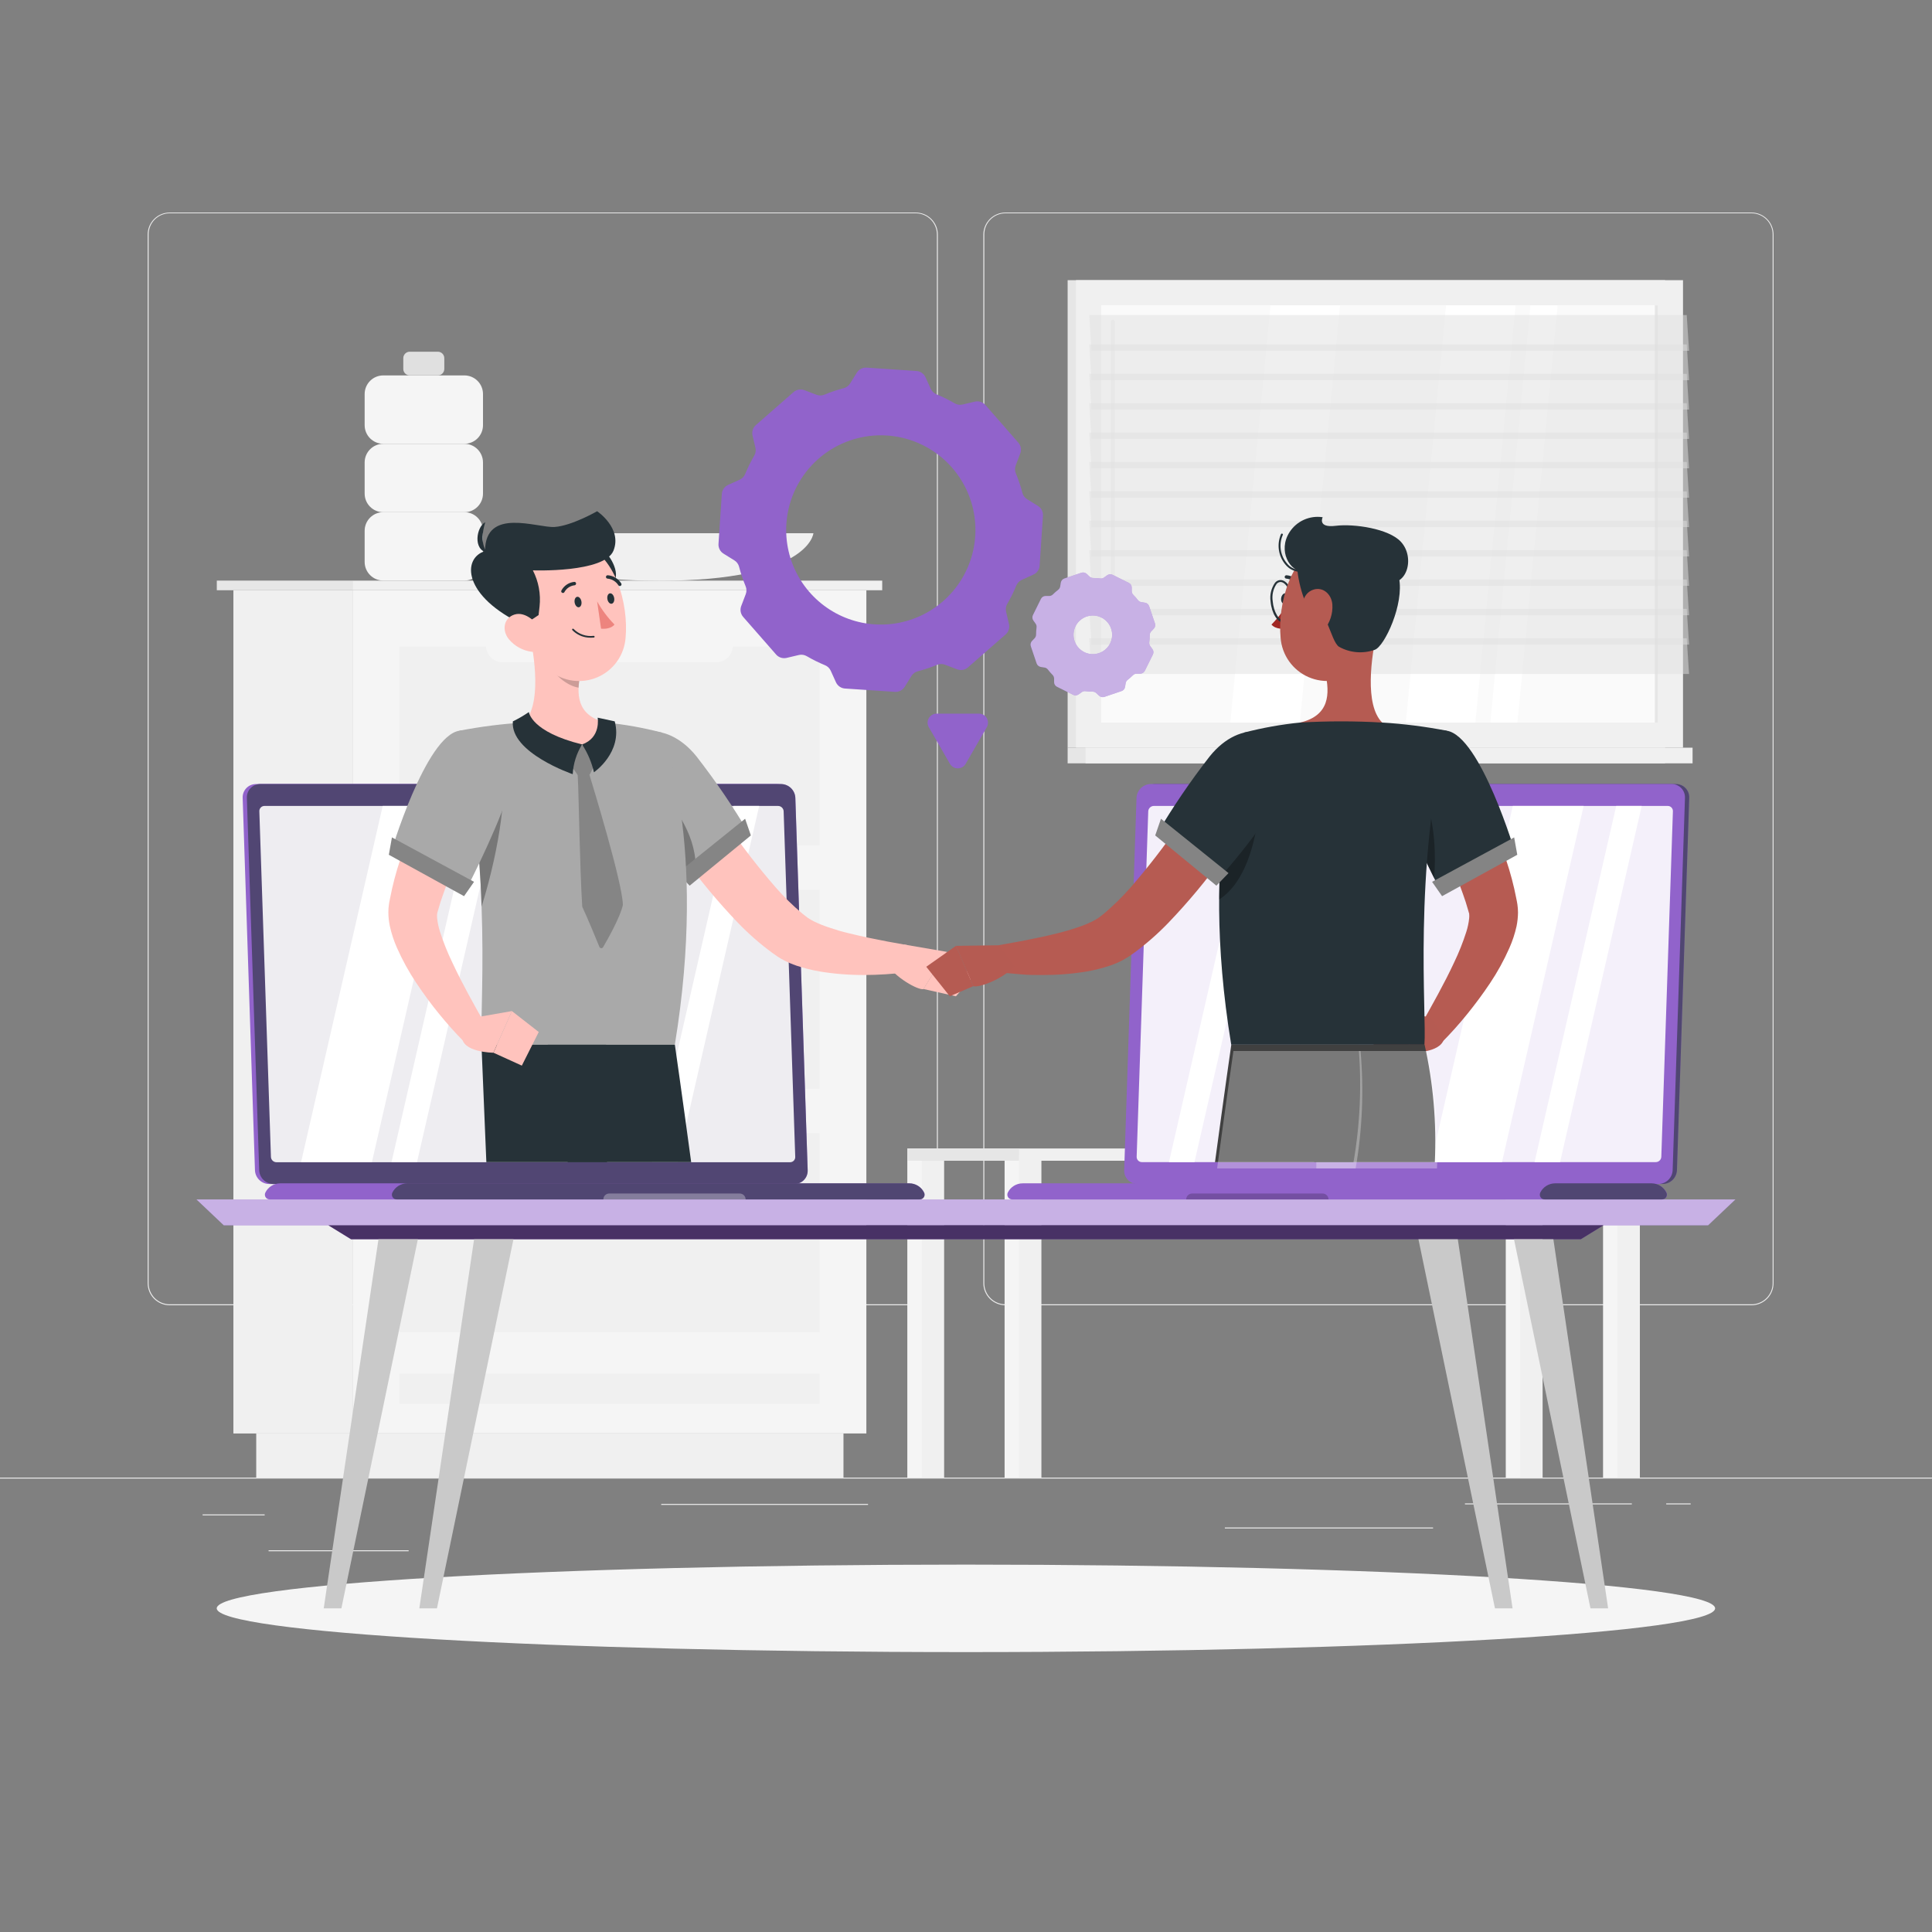<svg width="124" height="124" viewBox="0 0 124 124" fill="none" xmlns="http://www.w3.org/2000/svg">
<rect x="0" y="0" width="124" height="124" fill="#808080" stroke="none"/>
<g clip-path="url(#clip0_3234_6094)">
<path d="M123.996 94.836H-0.004V94.898H123.996V94.836Z" fill="#EBEBEB"/>
<path d="M16.987 97.197H13.004V97.259H16.987V97.197Z" fill="#EBEBEB"/>
<path d="M55.713 96.525H42.438V96.587H55.713V96.525Z" fill="#EBEBEB"/>
<path d="M26.228 99.5H17.238V99.562H26.228V99.5Z" fill="#EBEBEB"/>
<path d="M104.735 96.492H94.023V96.554H104.735V96.492Z" fill="#EBEBEB"/>
<path d="M108.511 96.492H106.941V96.554H108.511V96.492Z" fill="#EBEBEB"/>
<path d="M91.978 98.037H78.613V98.099H91.978V98.037Z" fill="#EBEBEB"/>
<path d="M58.776 83.775H10.89C10.515 83.774 10.155 83.625 9.89 83.359C9.625 83.094 9.477 82.734 9.477 82.359V15.044C9.48 14.671 9.63 14.315 9.895 14.052C10.159 13.789 10.517 13.641 10.89 13.641H58.776C59.152 13.641 59.512 13.79 59.778 14.055C60.043 14.321 60.193 14.681 60.193 15.057V82.359C60.193 82.734 60.043 83.095 59.778 83.36C59.512 83.626 59.152 83.775 58.776 83.775ZM10.89 13.69C10.531 13.691 10.188 13.834 9.934 14.088C9.681 14.342 9.539 14.686 9.539 15.044V82.359C9.539 82.718 9.681 83.062 9.934 83.316C10.188 83.569 10.531 83.712 10.89 83.713H58.776C59.135 83.712 59.479 83.57 59.733 83.316C59.987 83.062 60.13 82.718 60.131 82.359V15.044C60.13 14.685 59.987 14.341 59.733 14.088C59.479 13.834 59.135 13.691 58.776 13.69H10.89Z" fill="#EBEBEB"/>
<path d="M112.418 83.775H64.529C64.154 83.774 63.794 83.625 63.529 83.359C63.263 83.094 63.114 82.734 63.113 82.359V15.044C63.117 14.671 63.268 14.315 63.533 14.052C63.798 13.789 64.156 13.641 64.529 13.641H112.418C112.791 13.642 113.148 13.79 113.412 14.053C113.676 14.316 113.826 14.672 113.829 15.044V82.359C113.829 82.734 113.681 83.093 113.416 83.359C113.152 83.624 112.793 83.774 112.418 83.775ZM64.529 13.69C64.17 13.691 63.826 13.834 63.573 14.088C63.319 14.341 63.176 14.685 63.175 15.044V82.359C63.176 82.718 63.319 83.062 63.573 83.316C63.826 83.57 64.17 83.712 64.529 83.713H112.418C112.777 83.712 113.121 83.57 113.375 83.316C113.629 83.062 113.772 82.718 113.772 82.359V15.044C113.772 14.685 113.629 14.341 113.375 14.088C113.121 13.834 112.777 13.691 112.418 13.69H64.529Z" fill="#EBEBEB"/>
<path d="M98.291 74.106H96.644V94.836H98.291V74.106Z" fill="#F5F5F5"/>
<path d="M99.008 74.106H97.574V94.836H99.008V74.106Z" fill="#F0F0F0"/>
<path d="M59.881 74.106H58.234V94.836H59.881V74.106Z" fill="#F5F5F5"/>
<path d="M60.597 74.106H59.164V94.836H60.597V74.106Z" fill="#F0F0F0"/>
<path d="M104.533 74.106H102.887V94.836H104.533V74.106Z" fill="#F5F5F5"/>
<path d="M105.25 74.106H103.816V94.836H105.25V74.106Z" fill="#F0F0F0"/>
<path d="M66.123 74.106H64.477V94.836H66.123V74.106Z" fill="#F5F5F5"/>
<path d="M58.237 74.498H105.25V73.712H58.237V74.498Z" fill="#F0F0F0"/>
<path d="M58.234 74.498H65.406V73.712H58.234V74.498Z" fill="#E6E6E6"/>
<path d="M66.84 74.106H65.406V94.836H66.84V74.106Z" fill="#F0F0F0"/>
<path d="M81.747 58.613H77.301V73.712H81.747V58.613Z" fill="#EBEBEB"/>
<path d="M93.803 73.711H79.042L76.812 56.041H91.573L93.803 73.711Z" fill="#E0E0E0"/>
<path d="M94.672 73.711H79.425L77.195 56.041H92.442L94.672 73.711Z" fill="#F0F0F0"/>
<path d="M86.119 73.711H83.16L83.993 56.041H86.952L86.119 73.711Z" fill="#FAFAFA"/>
<path d="M89.509 73.711H86.598L87.431 56.041H90.343L89.509 73.711Z" fill="#FAFAFA"/>
<path d="M106.872 17.982H68.523V47.988H106.872V17.982Z" fill="#E6E6E6"/>
<path d="M108.019 17.982H69.059V47.988H108.019V17.982Z" fill="#F0F0F0"/>
<path d="M106.872 47.988H68.523V48.993H106.872V47.988Z" fill="#E6E6E6"/>
<path d="M108.633 47.988H69.672V48.993H108.633V47.988Z" fill="#F0F0F0"/>
<path d="M106.414 46.376V19.592L70.675 19.592V46.376H106.414Z" fill="#FAFAFA"/>
<path d="M90.231 46.377L92.81 19.596H97.274L94.695 46.377H90.231Z" fill="white"/>
<path d="M78.965 46.377L81.544 19.596H86.008L83.429 46.377H78.965Z" fill="white"/>
<path d="M71.422 37.3C71.39 37.299 71.359 37.286 71.336 37.263C71.314 37.239 71.301 37.208 71.301 37.176V20.642C71.301 20.609 71.314 20.577 71.337 20.554C71.36 20.531 71.392 20.518 71.425 20.518C71.458 20.518 71.489 20.531 71.513 20.554C71.536 20.577 71.549 20.609 71.549 20.642V37.176C71.549 37.192 71.546 37.209 71.539 37.224C71.533 37.239 71.523 37.253 71.512 37.264C71.5 37.276 71.486 37.285 71.471 37.291C71.455 37.297 71.439 37.3 71.422 37.3Z" fill="#F0F0F0"/>
<path d="M95.652 46.377L98.231 19.596H99.972L97.393 46.377H95.652Z" fill="white"/>
<path d="M106.414 46.38V19.596H106.211V46.38H106.414Z" fill="#E6E6E6"/>
<path opacity="0.5" d="M108.407 22.515H70.059L69.91 20.221H108.258L108.407 22.515Z" fill="#E0E0E0"/>
<path opacity="0.5" d="M108.407 26.286H70.059L69.91 23.992H108.258L108.407 26.286Z" fill="#E0E0E0"/>
<path opacity="0.5" d="M108.407 30.058H70.059L69.91 27.764H108.258L108.407 30.058Z" fill="#E0E0E0"/>
<path opacity="0.5" d="M108.407 33.831H70.059L69.91 31.537H108.258L108.407 33.831Z" fill="#E0E0E0"/>
<path opacity="0.5" d="M108.407 37.601H70.059L69.91 35.307H108.258L108.407 37.601Z" fill="#E0E0E0"/>
<path opacity="0.5" d="M108.407 41.372H70.059L69.91 39.078H108.258L108.407 41.372Z" fill="#E0E0E0"/>
<path opacity="0.5" d="M108.407 24.401H70.059L69.91 22.107H108.258L108.407 24.401Z" fill="#E0E0E0"/>
<path opacity="0.5" d="M108.407 28.171H70.059L69.91 25.877H108.258L108.407 28.171Z" fill="#E0E0E0"/>
<path opacity="0.5" d="M108.407 31.942H70.059L69.91 29.648H108.258L108.407 31.942Z" fill="#E0E0E0"/>
<path opacity="0.5" d="M108.407 35.716H70.059L69.91 33.422H108.258L108.407 35.716Z" fill="#E0E0E0"/>
<path opacity="0.5" d="M108.407 39.487H70.059L69.91 37.193H108.258L108.407 39.487Z" fill="#E0E0E0"/>
<path opacity="0.5" d="M108.407 43.259H70.059L69.91 40.963H108.258L108.407 43.259Z" fill="#E0E0E0"/>
<path d="M24.599 32.875H29.805C30.465 32.875 31 32.34 31 31.68V29.681C31 29.021 30.465 28.485 29.805 28.485H24.599C23.939 28.485 23.404 29.021 23.404 29.681V31.68C23.404 32.34 23.939 32.875 24.599 32.875Z" fill="#F5F5F5"/>
<path d="M24.599 28.484H29.805C30.465 28.484 31 27.949 31 27.289V25.29C31 24.63 30.465 24.095 29.805 24.095H24.599C23.939 24.095 23.404 24.63 23.404 25.29V27.289C23.404 27.949 23.939 28.484 24.599 28.484Z" fill="#F5F5F5"/>
<path d="M26.299 24.094H28.102C28.33 24.094 28.516 23.908 28.516 23.68V22.988C28.516 22.759 28.33 22.573 28.102 22.573H26.299C26.07 22.573 25.884 22.759 25.884 22.988V23.68C25.884 23.908 26.07 24.094 26.299 24.094Z" fill="#E0E0E0"/>
<path d="M24.599 37.262H29.805C30.465 37.262 31 36.727 31 36.066V34.068C31 33.407 30.465 32.872 29.805 32.872H24.599C23.939 32.872 23.404 33.407 23.404 34.068V36.066C23.404 36.727 23.939 37.262 24.599 37.262Z" fill="#F5F5F5"/>
<path d="M52.206 34.225C52.206 34.225 51.958 37.275 42.313 37.275C32.669 37.275 32.418 34.225 32.418 34.225H52.206Z" fill="#F0F0F0"/>
<path d="M22.624 37.883H14.98V92.004H22.624V37.883Z" fill="#F0F0F0"/>
<path d="M54.136 92.004H16.445V94.836H54.136V92.004Z" fill="#F0F0F0"/>
<path d="M22.624 92.002H55.605L55.605 37.881L22.624 37.881L22.624 92.002Z" fill="#F5F5F5"/>
<path d="M25.625 69.885H52.598V57.113H25.625V69.885Z" fill="#F0F0F0"/>
<path d="M25.625 85.506H52.598V72.734H25.625V85.506Z" fill="#F0F0F0"/>
<path d="M25.625 90.111H52.598V88.165H25.625V90.111Z" fill="#F0F0F0"/>
<path d="M45.968 58.125H32.259C31.975 58.124 31.703 58.011 31.502 57.81C31.301 57.609 31.188 57.337 31.188 57.053C31.189 56.77 31.302 56.498 31.503 56.298C31.704 56.098 31.975 55.985 32.259 55.984H45.968C46.252 55.985 46.524 56.098 46.724 56.298C46.925 56.498 47.038 56.77 47.04 57.053C47.039 57.337 46.926 57.609 46.725 57.81C46.524 58.011 46.252 58.124 45.968 58.125Z" fill="#F5F5F5"/>
<path d="M25.625 54.266H52.598V41.494H25.625V54.266Z" fill="#F0F0F0"/>
<path d="M45.968 42.506H32.259C31.975 42.505 31.703 42.392 31.502 42.191C31.301 41.991 31.188 41.719 31.188 41.435C31.188 41.151 31.301 40.879 31.502 40.678C31.703 40.477 31.975 40.364 32.259 40.363H45.968C46.252 40.364 46.524 40.477 46.725 40.678C46.926 40.879 47.039 41.151 47.04 41.435C47.039 41.719 46.926 41.991 46.725 42.191C46.524 42.392 46.252 42.505 45.968 42.506Z" fill="#F5F5F5"/>
<path d="M45.968 73.746H32.259C31.975 73.746 31.703 73.632 31.502 73.432C31.301 73.231 31.188 72.959 31.188 72.675C31.188 72.391 31.301 72.119 31.502 71.918C31.703 71.717 31.975 71.604 32.259 71.603H45.968C46.252 71.604 46.524 71.717 46.725 71.918C46.926 72.119 47.039 72.391 47.04 72.675C47.039 72.959 46.926 73.231 46.725 73.432C46.524 73.632 46.252 73.746 45.968 73.746Z" fill="#F5F5F5"/>
<path d="M56.622 37.266H22.621V37.883H56.622V37.266Z" fill="#F0F0F0"/>
<path d="M13.915 37.883H22.625V37.265H13.915V37.883Z" fill="#E6E6E6"/>
<path d="M61.995 106.035C88.551 106.035 110.08 104.778 110.08 103.227C110.08 101.677 88.551 100.42 61.995 100.42C35.438 100.42 13.91 101.677 13.91 103.227C13.91 104.778 35.438 106.035 61.995 106.035Z" fill="#F5F5F5"/>
<path d="M109.627 78.644H14.365L12.609 76.982H111.383L109.627 78.644Z" fill="#9163CB"/>
<path opacity="0.5" d="M109.627 78.644H14.365L12.609 76.982H111.383L109.627 78.644Z" fill="white"/>
<path d="M101.457 79.54H22.534L21.078 78.644H102.913L101.457 79.54Z" fill="#9163CB"/>
<path opacity="0.5" d="M101.457 79.54H22.534L21.078 78.644H102.913L101.457 79.54Z" fill="black"/>
<path d="M21.911 103.228H20.777L24.291 79.539H26.819L21.911 103.228Z" fill="#C9C9C9"/>
<path d="M28.045 103.228H26.914L30.428 79.539H32.955L28.045 103.228Z" fill="#C9C9C9"/>
<path d="M102.08 103.228H103.213L99.699 79.539H97.172L102.08 103.228Z" fill="#C9C9C9"/>
<path d="M95.95 103.228H97.08L93.566 79.539H91.039L95.95 103.228Z" fill="#C9C9C9"/>
<path d="M55.618 23.595L58.82 23.811C58.944 23.818 59.064 23.86 59.166 23.931C59.268 24.002 59.349 24.099 59.4 24.212L59.737 24.956C59.811 25.117 59.943 25.243 60.107 25.309C60.509 25.474 60.898 25.667 61.273 25.887C61.422 25.974 61.599 26.003 61.769 25.966L62.572 25.777C62.693 25.75 62.82 25.755 62.938 25.793C63.056 25.831 63.162 25.9 63.244 25.993L65.357 28.409C65.439 28.503 65.494 28.617 65.516 28.74C65.538 28.863 65.526 28.989 65.481 29.106L65.189 29.874C65.127 30.04 65.131 30.223 65.201 30.385C65.369 30.788 65.508 31.203 65.618 31.625C65.66 31.796 65.768 31.944 65.918 32.037L66.617 32.471C66.723 32.536 66.809 32.629 66.866 32.74C66.922 32.85 66.948 32.974 66.939 33.098L66.726 36.303C66.718 36.427 66.676 36.546 66.605 36.648C66.534 36.75 66.436 36.83 66.322 36.88L65.578 37.218C65.418 37.292 65.293 37.424 65.226 37.587C65.063 37.989 64.87 38.379 64.65 38.753C64.562 38.902 64.533 39.079 64.571 39.249L64.757 40.05C64.786 40.171 64.781 40.297 64.743 40.416C64.705 40.534 64.635 40.64 64.541 40.722L62.126 42.835C62.032 42.917 61.918 42.972 61.796 42.994C61.673 43.015 61.547 43.003 61.431 42.959L60.66 42.666C60.497 42.602 60.315 42.602 60.152 42.666C59.748 42.833 59.334 42.972 58.912 43.083C58.741 43.126 58.593 43.234 58.5 43.383L58.066 44.082C58 44.188 57.907 44.274 57.796 44.331C57.685 44.388 57.56 44.413 57.436 44.405L54.234 44.191C54.11 44.183 53.991 44.142 53.889 44.071C53.786 44 53.705 43.903 53.654 43.79L53.317 43.046C53.244 42.885 53.111 42.759 52.947 42.694C52.546 42.528 52.156 42.335 51.782 42.116C51.632 42.028 51.455 41.999 51.286 42.036L50.485 42.225C50.364 42.253 50.237 42.248 50.119 42.21C50 42.172 49.894 42.103 49.813 42.009L47.697 39.593C47.616 39.499 47.561 39.385 47.539 39.262C47.517 39.139 47.529 39.013 47.573 38.897L47.866 38.128C47.928 37.963 47.923 37.781 47.853 37.619C47.686 37.216 47.547 36.802 47.437 36.379C47.394 36.208 47.287 36.06 47.137 35.968L46.437 35.534C46.331 35.468 46.245 35.376 46.189 35.265C46.132 35.154 46.106 35.03 46.115 34.906L46.328 31.702C46.337 31.578 46.379 31.458 46.45 31.356C46.521 31.254 46.619 31.173 46.732 31.122L47.476 30.787C47.637 30.714 47.763 30.581 47.829 30.418C47.994 30.015 48.187 29.625 48.406 29.249C48.495 29.1 48.524 28.923 48.488 28.753L48.3 27.952C48.271 27.831 48.276 27.705 48.314 27.586C48.352 27.468 48.422 27.362 48.516 27.28L50.931 25.167C51.024 25.085 51.138 25.03 51.261 25.008C51.383 24.985 51.509 24.997 51.626 25.041L52.397 25.334C52.56 25.399 52.742 25.399 52.905 25.334C53.308 25.166 53.722 25.026 54.145 24.917C54.315 24.873 54.462 24.767 54.557 24.619L54.991 23.92C55.056 23.814 55.149 23.728 55.26 23.671C55.37 23.614 55.494 23.587 55.618 23.595ZM50.472 33.607C50.392 34.805 50.669 36.001 51.268 37.042C51.868 38.083 52.762 38.923 53.839 39.456C54.916 39.989 56.126 40.19 57.318 40.035C58.509 39.88 59.627 39.375 60.531 38.584C61.436 37.792 62.085 36.751 62.397 35.591C62.709 34.431 62.67 33.204 62.285 32.066C61.901 30.928 61.187 29.93 60.234 29.198C59.282 28.465 58.134 28.032 56.935 27.952C55.328 27.846 53.745 28.382 52.534 29.442C51.322 30.503 50.581 32 50.472 33.607Z" fill="#9163CB"/>
<path d="M68.309 37.131L69.408 36.759C69.466 36.74 69.528 36.737 69.588 36.75C69.648 36.763 69.703 36.792 69.748 36.834L69.929 37.007C69.992 37.064 70.074 37.096 70.159 37.097C70.31 37.096 70.461 37.106 70.611 37.126C70.654 37.133 70.698 37.132 70.741 37.121C70.783 37.111 70.823 37.093 70.859 37.067L71.062 36.92C71.112 36.885 71.171 36.864 71.232 36.859C71.293 36.855 71.354 36.866 71.409 36.893L72.448 37.409C72.503 37.436 72.55 37.477 72.583 37.528C72.616 37.579 72.635 37.638 72.637 37.699V37.947C72.64 38.033 72.676 38.114 72.736 38.175C72.843 38.282 72.943 38.395 73.034 38.515C73.086 38.583 73.161 38.629 73.245 38.644L73.493 38.684C73.553 38.694 73.609 38.72 73.656 38.76C73.702 38.8 73.736 38.851 73.755 38.909L74.127 40.008C74.148 40.066 74.152 40.128 74.139 40.188C74.126 40.248 74.097 40.303 74.055 40.348L73.882 40.529C73.825 40.592 73.793 40.674 73.793 40.76C73.793 40.91 73.783 41.061 73.763 41.211C73.756 41.254 73.757 41.298 73.767 41.341C73.776 41.383 73.795 41.423 73.82 41.459L73.966 41.662C74.002 41.711 74.024 41.77 74.029 41.83C74.035 41.891 74.023 41.952 73.996 42.007L73.48 43.049C73.453 43.103 73.412 43.15 73.361 43.183C73.31 43.216 73.251 43.235 73.19 43.237H72.942C72.857 43.24 72.776 43.275 72.716 43.336C72.608 43.441 72.495 43.541 72.377 43.634C72.309 43.686 72.263 43.761 72.248 43.845L72.208 44.093C72.198 44.153 72.171 44.209 72.132 44.255C72.092 44.302 72.04 44.337 71.982 44.355L70.884 44.727C70.826 44.747 70.763 44.751 70.703 44.738C70.643 44.725 70.588 44.696 70.544 44.653L70.36 44.482C70.298 44.423 70.215 44.391 70.13 44.393C69.98 44.393 69.83 44.383 69.681 44.363C69.638 44.356 69.594 44.357 69.551 44.367C69.508 44.376 69.468 44.395 69.433 44.42L69.23 44.566C69.18 44.602 69.121 44.624 69.06 44.63C68.999 44.635 68.937 44.623 68.882 44.596L67.843 44.08C67.788 44.053 67.741 44.012 67.708 43.96C67.675 43.909 67.656 43.849 67.655 43.788V43.54C67.651 43.455 67.615 43.374 67.555 43.314C67.449 43.207 67.35 43.094 67.258 42.974C67.233 42.94 67.201 42.911 67.165 42.889C67.129 42.867 67.089 42.852 67.047 42.845L66.799 42.806C66.739 42.795 66.683 42.768 66.636 42.728C66.589 42.689 66.554 42.638 66.534 42.58L66.162 41.479C66.142 41.421 66.139 41.359 66.152 41.3C66.165 41.24 66.194 41.186 66.236 41.141L66.41 40.96C66.467 40.896 66.499 40.813 66.499 40.727C66.499 40.576 66.509 40.426 66.529 40.276C66.542 40.189 66.521 40.099 66.469 40.028L66.325 39.825C66.289 39.775 66.267 39.717 66.262 39.656C66.257 39.596 66.268 39.535 66.296 39.48L66.811 38.438C66.838 38.383 66.879 38.337 66.93 38.304C66.981 38.272 67.041 38.254 67.102 38.252H67.35C67.435 38.249 67.517 38.214 67.578 38.153C67.684 38.047 67.798 37.947 67.918 37.855C67.985 37.803 68.031 37.728 68.046 37.645L68.086 37.397C68.096 37.336 68.121 37.28 68.161 37.233C68.2 37.186 68.251 37.151 68.309 37.131ZM68.967 41.144C69.046 41.376 69.191 41.579 69.386 41.728C69.58 41.878 69.815 41.966 70.059 41.982C70.304 41.998 70.547 41.941 70.76 41.819C70.972 41.696 71.143 41.514 71.252 41.294C71.361 41.074 71.402 40.828 71.37 40.584C71.338 40.342 71.236 40.113 71.074 39.929C70.913 39.744 70.701 39.611 70.464 39.547C70.228 39.483 69.978 39.491 69.745 39.569C69.591 39.621 69.448 39.703 69.325 39.811C69.202 39.918 69.101 40.048 69.029 40.195C68.957 40.341 68.914 40.5 68.903 40.663C68.892 40.826 68.914 40.989 68.967 41.144Z" fill="#9163CB"/>
<path opacity="0.5" d="M68.309 37.131L69.408 36.759C69.466 36.74 69.528 36.737 69.588 36.75C69.648 36.763 69.703 36.792 69.748 36.834L69.929 37.007C69.992 37.064 70.074 37.096 70.159 37.097C70.31 37.096 70.461 37.106 70.611 37.126C70.654 37.133 70.698 37.132 70.741 37.121C70.783 37.111 70.823 37.093 70.859 37.067L71.062 36.92C71.112 36.885 71.171 36.864 71.232 36.859C71.293 36.855 71.354 36.866 71.409 36.893L72.448 37.409C72.503 37.436 72.55 37.477 72.583 37.528C72.616 37.579 72.635 37.638 72.637 37.699V37.947C72.64 38.033 72.676 38.114 72.736 38.175C72.843 38.282 72.943 38.395 73.034 38.515C73.086 38.583 73.161 38.629 73.245 38.644L73.493 38.684C73.553 38.694 73.609 38.72 73.656 38.76C73.702 38.8 73.736 38.851 73.755 38.909L74.127 40.008C74.148 40.066 74.152 40.128 74.139 40.188C74.126 40.248 74.097 40.303 74.055 40.348L73.882 40.529C73.825 40.592 73.793 40.674 73.793 40.76C73.793 40.91 73.783 41.061 73.763 41.211C73.756 41.254 73.757 41.298 73.767 41.341C73.776 41.383 73.795 41.423 73.82 41.459L73.966 41.662C74.002 41.711 74.024 41.77 74.029 41.83C74.035 41.891 74.023 41.952 73.996 42.007L73.48 43.049C73.453 43.103 73.412 43.15 73.361 43.183C73.31 43.216 73.251 43.235 73.19 43.237H72.942C72.857 43.24 72.776 43.275 72.716 43.336C72.608 43.441 72.495 43.541 72.377 43.634C72.309 43.686 72.263 43.761 72.248 43.845L72.208 44.093C72.198 44.153 72.171 44.209 72.132 44.255C72.092 44.302 72.04 44.337 71.982 44.355L70.884 44.727C70.826 44.747 70.763 44.751 70.703 44.738C70.643 44.725 70.588 44.696 70.544 44.653L70.36 44.482C70.298 44.423 70.215 44.391 70.13 44.393C69.98 44.393 69.83 44.383 69.681 44.363C69.638 44.356 69.594 44.357 69.551 44.367C69.508 44.376 69.468 44.395 69.433 44.42L69.23 44.566C69.18 44.602 69.121 44.624 69.06 44.63C68.999 44.635 68.937 44.623 68.882 44.596L67.843 44.08C67.788 44.053 67.741 44.012 67.708 43.96C67.675 43.909 67.656 43.849 67.655 43.788V43.54C67.651 43.455 67.615 43.374 67.555 43.314C67.449 43.207 67.35 43.094 67.258 42.974C67.233 42.94 67.201 42.911 67.165 42.889C67.129 42.867 67.089 42.852 67.047 42.845L66.799 42.806C66.739 42.795 66.683 42.768 66.636 42.728C66.589 42.689 66.554 42.638 66.534 42.58L66.162 41.479C66.142 41.421 66.139 41.359 66.152 41.3C66.165 41.24 66.194 41.186 66.236 41.141L66.41 40.96C66.467 40.896 66.499 40.813 66.499 40.727C66.499 40.576 66.509 40.426 66.529 40.276C66.542 40.189 66.521 40.099 66.469 40.028L66.325 39.825C66.289 39.775 66.267 39.717 66.262 39.656C66.257 39.596 66.268 39.535 66.296 39.48L66.811 38.438C66.838 38.383 66.879 38.337 66.93 38.304C66.981 38.272 67.041 38.254 67.102 38.252H67.35C67.435 38.249 67.517 38.214 67.578 38.153C67.684 38.047 67.798 37.947 67.918 37.855C67.985 37.803 68.031 37.728 68.046 37.645L68.086 37.397C68.096 37.336 68.121 37.28 68.161 37.233C68.2 37.186 68.251 37.151 68.309 37.131ZM68.967 41.144C69.046 41.376 69.191 41.579 69.386 41.728C69.58 41.878 69.815 41.966 70.059 41.982C70.304 41.998 70.547 41.941 70.76 41.819C70.972 41.696 71.143 41.514 71.252 41.294C71.361 41.074 71.402 40.828 71.37 40.584C71.338 40.342 71.236 40.113 71.074 39.929C70.913 39.744 70.701 39.611 70.464 39.547C70.228 39.483 69.978 39.491 69.745 39.569C69.591 39.621 69.448 39.703 69.325 39.811C69.202 39.918 69.101 40.048 69.029 40.195C68.957 40.341 68.914 40.5 68.903 40.663C68.892 40.826 68.914 40.989 68.967 41.144Z" fill="white"/>
<path d="M61.97 49.039L63.334 46.676C63.385 46.588 63.411 46.488 63.412 46.387C63.412 46.285 63.386 46.186 63.336 46.097C63.286 46.009 63.213 45.936 63.126 45.884C63.039 45.832 62.94 45.804 62.838 45.803H60.11C60.009 45.804 59.909 45.831 59.821 45.883C59.734 45.934 59.661 46.008 59.611 46.096C59.561 46.185 59.535 46.285 59.535 46.386C59.536 46.488 59.563 46.588 59.614 46.676L60.978 49.039C61.031 49.124 61.103 49.194 61.19 49.242C61.277 49.291 61.375 49.316 61.474 49.316C61.574 49.316 61.672 49.291 61.758 49.242C61.845 49.194 61.918 49.124 61.97 49.039Z" fill="#9163CB"/>
<path d="M17.279 75.993H50.712C50.826 75.993 50.94 75.97 51.046 75.926C51.152 75.881 51.247 75.816 51.327 75.733C51.407 75.651 51.469 75.553 51.511 75.446C51.552 75.339 51.571 75.225 51.567 75.11L50.776 51.208C50.765 50.971 50.664 50.748 50.494 50.583C50.324 50.419 50.098 50.325 49.861 50.322H16.43C16.315 50.322 16.201 50.344 16.095 50.389C15.989 50.433 15.893 50.499 15.813 50.582C15.733 50.665 15.671 50.763 15.63 50.87C15.589 50.978 15.57 51.093 15.575 51.208L16.364 75.11C16.373 75.347 16.474 75.57 16.644 75.735C16.814 75.899 17.042 75.992 17.279 75.993Z" fill="#9163CB"/>
<path d="M17.552 75.993H50.985C51.1 75.993 51.213 75.97 51.319 75.926C51.425 75.881 51.521 75.816 51.6 75.733C51.68 75.651 51.743 75.553 51.784 75.446C51.825 75.339 51.844 75.225 51.84 75.11L51.049 51.208C51.039 50.971 50.938 50.748 50.768 50.583C50.598 50.419 50.371 50.325 50.134 50.322H16.704C16.589 50.322 16.475 50.345 16.369 50.389C16.263 50.434 16.167 50.5 16.087 50.583C16.007 50.665 15.945 50.763 15.904 50.871C15.863 50.978 15.844 51.093 15.848 51.208L16.639 75.11C16.649 75.346 16.749 75.57 16.919 75.734C17.089 75.898 17.316 75.991 17.552 75.993Z" fill="#9163CB"/>
<g opacity="0.6">
<path d="M17.548 75.993H50.981C51.096 75.993 51.209 75.97 51.315 75.926C51.421 75.881 51.517 75.816 51.597 75.733C51.676 75.651 51.739 75.553 51.78 75.446C51.821 75.339 51.841 75.225 51.837 75.11L51.045 51.208C51.035 50.971 50.934 50.748 50.764 50.583C50.594 50.419 50.367 50.325 50.13 50.322H16.7C16.585 50.322 16.471 50.345 16.365 50.389C16.259 50.434 16.163 50.5 16.083 50.583C16.003 50.665 15.941 50.763 15.9 50.871C15.859 50.978 15.84 51.093 15.844 51.208L16.636 75.11C16.645 75.346 16.745 75.57 16.915 75.734C17.085 75.898 17.312 75.991 17.548 75.993Z" fill="#263238"/>
</g>
<path d="M17.985 75.949H58.361C58.56 75.949 58.755 76.005 58.923 76.11C59.091 76.215 59.227 76.366 59.314 76.544C59.336 76.591 59.346 76.643 59.343 76.694C59.34 76.746 59.324 76.796 59.296 76.84C59.268 76.883 59.23 76.919 59.184 76.944C59.139 76.969 59.088 76.981 59.036 76.981H17.31C17.258 76.982 17.207 76.969 17.161 76.945C17.115 76.92 17.076 76.884 17.048 76.841C17.02 76.797 17.004 76.747 17.001 76.695C16.997 76.643 17.007 76.591 17.03 76.544C17.117 76.366 17.253 76.215 17.422 76.11C17.591 76.005 17.786 75.949 17.985 75.949Z" fill="#9163CB"/>
<path opacity="0.6" d="M58.357 75.949H26.137C25.938 75.949 25.743 76.005 25.574 76.11C25.405 76.215 25.27 76.366 25.182 76.544C25.16 76.591 25.15 76.643 25.153 76.695C25.156 76.747 25.173 76.797 25.201 76.841C25.229 76.884 25.267 76.92 25.313 76.945C25.359 76.969 25.41 76.982 25.462 76.981H59.032C59.083 76.981 59.134 76.969 59.18 76.944C59.225 76.919 59.264 76.883 59.291 76.84C59.319 76.796 59.336 76.746 59.339 76.694C59.342 76.643 59.332 76.591 59.309 76.544C59.222 76.366 59.087 76.215 58.919 76.11C58.75 76.005 58.556 75.949 58.357 75.949Z" fill="#263238"/>
<path opacity="0.3" d="M39.1 76.603H47.482C47.582 76.604 47.677 76.644 47.747 76.715C47.817 76.785 47.856 76.881 47.856 76.981H38.723C38.723 76.88 38.762 76.785 38.833 76.714C38.904 76.643 39 76.603 39.1 76.603Z" fill="white"/>
<path opacity="0.9" d="M51.04 74.243L50.296 52.071C50.292 51.979 50.253 51.892 50.186 51.828C50.12 51.764 50.032 51.728 49.939 51.727H16.978C16.932 51.726 16.887 51.735 16.845 51.753C16.803 51.771 16.766 51.797 16.735 51.83C16.703 51.863 16.679 51.902 16.664 51.945C16.648 51.988 16.642 52.033 16.645 52.079L17.389 74.25C17.392 74.342 17.431 74.429 17.497 74.494C17.563 74.558 17.652 74.594 17.744 74.595H50.728C50.772 74.592 50.814 74.581 50.854 74.562C50.893 74.543 50.928 74.516 50.957 74.484C50.986 74.451 51.009 74.413 51.023 74.371C51.037 74.33 51.043 74.286 51.04 74.243Z" fill="white"/>
<path d="M23.87 74.587H19.324L24.564 51.727H29.11L23.87 74.587Z" fill="white"/>
<path d="M26.766 74.587H25.129L30.369 51.727H32.006L26.766 74.587Z" fill="white"/>
<path d="M43.488 74.587H41.852L47.092 51.727H48.726L43.488 74.587Z" fill="white"/>
<path opacity="0.4" d="M33.184 51.062C33.19 51.13 33.221 51.192 33.27 51.238C33.319 51.284 33.384 51.309 33.451 51.31C33.517 51.31 33.58 51.284 33.627 51.238C33.673 51.191 33.699 51.128 33.699 51.062C33.694 50.995 33.664 50.932 33.614 50.886C33.565 50.84 33.499 50.814 33.432 50.815C33.366 50.815 33.303 50.841 33.256 50.887C33.21 50.934 33.184 50.997 33.184 51.062Z" fill="white"/>
<path d="M43.83 48.623C44.269 49.327 44.742 50.074 45.216 50.793C45.69 51.512 46.176 52.231 46.672 52.936C47.634 54.335 48.675 55.679 49.789 56.961C50.312 57.559 50.88 58.117 51.488 58.63L51.701 58.798C51.748 58.839 51.797 58.876 51.847 58.91C51.976 58.995 52.109 59.072 52.247 59.141C52.581 59.304 52.928 59.441 53.283 59.552C53.658 59.679 54.052 59.8 54.454 59.892C54.856 59.984 55.27 60.091 55.694 60.177C56.525 60.353 57.393 60.515 58.228 60.658V62.395C57.752 62.464 57.306 62.499 56.842 62.531C56.378 62.563 55.92 62.575 55.453 62.578C54.501 62.581 53.551 62.506 52.611 62.352C52.102 62.264 51.601 62.138 51.111 61.975C50.837 61.881 50.57 61.767 50.312 61.633C50.176 61.569 50.032 61.477 49.893 61.385L49.573 61.162C48.784 60.582 48.045 59.936 47.366 59.23C46.087 57.895 44.902 56.471 43.822 54.969C43.285 54.234 42.767 53.49 42.27 52.737C41.774 51.974 41.278 51.225 40.816 50.411L43.83 48.623Z" fill="#FFC3BD"/>
<path d="M39.653 49.104C39.405 51.281 44.596 56.484 44.596 56.484L48.108 53.553C47.078 51.812 45.939 50.137 44.697 48.541C42.701 46.068 39.923 46.641 39.653 49.104Z" fill="#A9A9A9"/>
<path opacity="0.3" d="M42.492 50.649C41.105 49.161 40.443 48.777 39.645 49.37C39.751 51.669 44.605 56.48 44.605 56.48C44.922 54.012 43.665 52.425 42.492 50.649Z" fill="black"/>
<path d="M47.823 52.549L48.193 53.62L44.264 56.844L43.488 56.038L47.823 52.549Z" fill="#858585"/>
<path d="M58.038 60.623L60.766 61.092L59.266 63.487C58.909 63.544 57.485 62.773 56.855 61.816L58.038 60.623Z" fill="#FFC3BD"/>
<path d="M62.443 62.709L61.354 63.944L59.266 63.475L60.764 61.092L62.443 62.709Z" fill="#FFC3BD"/>
<path d="M42.478 47.017C42.478 47.017 45.455 54.016 43.312 67.051H30.912C30.761 65.149 31.634 55.866 29.488 46.898C30.853 46.634 32.234 46.459 33.622 46.375C35.378 46.273 37.137 46.273 38.892 46.375C40.103 46.496 41.301 46.711 42.478 47.017Z" fill="#A9A9A9"/>
<path opacity="0.3" d="M32.258 49.104C32.506 50.592 32.174 54.108 30.909 58.191C30.812 54.689 30.405 51.204 29.691 47.775V47.757C30.5 47.69 32.013 47.73 32.258 49.104Z" fill="black"/>
<path d="M33.936 40.441C34.328 42.138 34.767 45.245 33.621 46.376C33.621 46.376 34.117 47.78 37.267 47.78C40.739 47.78 38.891 46.376 38.891 46.376C36.984 45.925 36.984 44.521 37.267 43.204L33.936 40.441Z" fill="#FFC3BD"/>
<path d="M37.483 47.91L38.227 48.697C38.25 48.72 38.265 48.749 38.27 48.781C38.275 48.813 38.271 48.846 38.257 48.875L37.885 49.651C37.873 49.678 37.854 49.7 37.83 49.717C37.806 49.733 37.778 49.742 37.748 49.743L37.185 49.77C37.159 49.771 37.132 49.766 37.108 49.754C37.084 49.741 37.064 49.723 37.049 49.701L36.528 48.957C36.507 48.929 36.496 48.895 36.496 48.86C36.496 48.825 36.507 48.791 36.528 48.764L37.243 47.918C37.257 47.9 37.275 47.885 37.295 47.874C37.316 47.864 37.338 47.858 37.361 47.858C37.384 47.857 37.407 47.861 37.428 47.87C37.449 47.879 37.468 47.893 37.483 47.91Z" fill="#858585"/>
<path d="M37.36 47.779C37.002 48.355 36.795 49.012 36.758 49.689C36.758 49.689 32.733 48.313 32.916 46.299C33.274 46.126 33.618 45.926 33.945 45.701C33.945 45.701 34.077 46.973 37.36 47.779Z" fill="#263238"/>
<path d="M37.359 47.779C37.717 48.325 37.975 48.93 38.121 49.567C38.121 49.567 39.986 48.289 39.455 46.298L38.359 46.062C38.359 46.062 38.59 47.347 37.359 47.779Z" fill="#263238"/>
<path d="M37.812 49.658C38.06 50.481 39.93 56.587 39.977 58.048C39.979 58.06 39.979 58.073 39.977 58.085C39.804 58.871 39.025 60.25 38.708 60.791C38.696 60.812 38.678 60.83 38.656 60.841C38.634 60.853 38.61 60.858 38.585 60.857C38.561 60.855 38.537 60.847 38.517 60.833C38.497 60.818 38.481 60.799 38.472 60.776C38.254 60.243 37.728 58.966 37.381 58.219C37.374 58.205 37.37 58.19 37.368 58.175C37.205 55.508 37.16 51.362 37.078 49.705C37.077 49.687 37.08 49.669 37.086 49.653C37.092 49.636 37.102 49.62 37.114 49.608C37.126 49.594 37.141 49.584 37.158 49.577C37.174 49.57 37.192 49.566 37.21 49.566H37.688C37.716 49.567 37.743 49.576 37.765 49.592C37.788 49.609 37.804 49.632 37.812 49.658Z" fill="#858585"/>
<path opacity="0.2" d="M35.297 41.566L37.268 43.201C37.197 43.508 37.153 43.821 37.137 44.136C36.41 44.032 35.401 43.24 35.289 42.484C35.235 42.18 35.237 41.869 35.297 41.566Z" fill="black"/>
<path d="M38.792 35.399C39.261 35.749 40.062 37.227 39.04 37.614C38.018 38.001 37.644 34.541 38.792 35.399Z" fill="#263238"/>
<path d="M33.329 38.407C33.798 40.667 33.959 42.008 35.281 43.047C35.707 43.391 36.218 43.611 36.761 43.684C37.303 43.757 37.854 43.68 38.356 43.462C38.857 43.245 39.29 42.894 39.606 42.448C39.923 42.002 40.111 41.477 40.152 40.932C40.345 38.837 39.541 35.496 37.176 34.836C36.667 34.681 36.127 34.661 35.609 34.78C35.091 34.899 34.613 35.152 34.223 35.513C33.834 35.875 33.546 36.333 33.389 36.841C33.232 37.349 33.212 37.889 33.329 38.407Z" fill="#FFC3BD"/>
<path d="M33.62 40.109L34.568 39.476L34.63 38.926C34.717 38.127 34.568 37.321 34.201 36.607C34.201 36.607 38.806 36.778 39.376 35.337C39.947 33.896 38.325 32.812 38.325 32.812C38.325 32.812 36.696 33.748 35.597 33.822C34.498 33.896 31.133 32.522 31.133 35.367C29.645 35.826 29.695 38.273 33.613 40.109" fill="#263238"/>
<path d="M31.301 35.479C31.301 35.479 30.691 34.996 31.145 33.518C30.587 33.795 30.319 35.306 31.301 35.479Z" fill="#263238"/>
<path d="M32.662 41.029C33.037 41.478 33.569 41.766 34.15 41.835C34.919 41.917 35.142 41.208 34.809 40.555C34.502 39.97 33.733 39.221 33.024 39.442C32.315 39.663 32.203 40.471 32.662 41.029Z" fill="#FFC3BD"/>
<path d="M44.361 74.588H36.437C35.725 70.287 35.152 67.051 35.152 67.051H43.314C43.314 67.051 43.773 70.233 44.361 74.588Z" fill="#263238"/>
<path d="M31.215 74.588C31.036 70.287 30.902 67.051 30.902 67.051H38.903C38.903 67.051 38.943 70.327 38.96 74.588H31.215Z" fill="#263238"/>
<path d="M36.88 38.663C36.908 38.849 37.027 38.988 37.148 38.976C37.27 38.963 37.347 38.8 37.319 38.616C37.292 38.432 37.173 38.291 37.052 38.303C36.93 38.316 36.853 38.477 36.88 38.663Z" fill="#263238"/>
<path d="M38.982 38.44C39.009 38.626 39.128 38.765 39.25 38.75C39.371 38.736 39.448 38.577 39.421 38.393C39.394 38.21 39.275 38.068 39.153 38.081C39.032 38.093 38.955 38.247 38.982 38.44Z" fill="#263238"/>
<path d="M38.324 38.598C38.629 39.141 39.004 39.641 39.44 40.086C39.157 40.428 38.577 40.349 38.577 40.349L38.324 38.598Z" fill="#ED847E"/>
<path d="M37.729 40.92C37.857 40.933 37.986 40.933 38.113 40.92C38.12 40.919 38.127 40.917 38.134 40.914C38.14 40.91 38.146 40.906 38.151 40.9C38.155 40.895 38.159 40.888 38.161 40.881C38.163 40.874 38.164 40.867 38.163 40.86C38.161 40.845 38.154 40.832 38.142 40.823C38.13 40.813 38.116 40.809 38.101 40.81C37.867 40.84 37.63 40.816 37.407 40.739C37.184 40.663 36.982 40.536 36.816 40.369C36.812 40.364 36.806 40.359 36.799 40.356C36.793 40.352 36.786 40.35 36.779 40.35C36.771 40.349 36.764 40.35 36.757 40.352C36.75 40.355 36.744 40.358 36.738 40.363C36.733 40.368 36.728 40.373 36.725 40.38C36.721 40.386 36.719 40.393 36.719 40.401C36.718 40.408 36.719 40.415 36.721 40.422C36.724 40.429 36.727 40.435 36.732 40.441C36.997 40.714 37.35 40.884 37.729 40.92Z" fill="#263238"/>
<path d="M36.119 38.058C36.14 38.06 36.162 38.056 36.181 38.047C36.2 38.037 36.215 38.022 36.225 38.003C36.289 37.883 36.381 37.781 36.494 37.705C36.606 37.629 36.735 37.581 36.87 37.566C36.9 37.565 36.927 37.551 36.946 37.529C36.966 37.508 36.976 37.479 36.974 37.45C36.974 37.436 36.97 37.422 36.964 37.409C36.958 37.396 36.95 37.384 36.939 37.374C36.928 37.365 36.916 37.357 36.903 37.352C36.889 37.347 36.875 37.345 36.86 37.346C36.688 37.363 36.523 37.422 36.379 37.517C36.236 37.613 36.117 37.742 36.035 37.894C36.027 37.907 36.022 37.92 36.02 37.935C36.019 37.95 36.02 37.964 36.023 37.978C36.028 37.993 36.034 38.006 36.043 38.017C36.053 38.029 36.064 38.038 36.077 38.045C36.09 38.053 36.104 38.057 36.119 38.058Z" fill="#263238"/>
<path d="M39.769 37.614C39.795 37.616 39.821 37.609 39.843 37.594C39.866 37.578 39.883 37.553 39.888 37.525C39.894 37.497 39.888 37.467 39.873 37.443C39.779 37.294 39.651 37.169 39.499 37.078C39.348 36.987 39.178 36.933 39.002 36.92C38.974 36.92 38.946 36.931 38.925 36.951C38.904 36.971 38.892 36.998 38.891 37.027C38.891 37.056 38.902 37.084 38.922 37.105C38.943 37.126 38.971 37.138 39 37.138C39.14 37.151 39.275 37.197 39.394 37.271C39.514 37.345 39.615 37.445 39.689 37.565C39.698 37.578 39.71 37.589 39.724 37.598C39.737 37.606 39.753 37.612 39.769 37.614Z" fill="#263238"/>
<path d="M31.858 50.384L31.307 51.336C31.122 51.667 30.941 51.998 30.764 52.328C30.407 52.99 30.064 53.656 29.737 54.327C29.415 54.999 29.107 55.674 28.832 56.353C28.701 56.691 28.567 57.031 28.453 57.37L28.276 57.879L28.13 58.375L28.093 58.501L28.073 58.566C28.073 58.588 28.073 58.566 28.073 58.581C28.073 58.595 28.073 58.608 28.056 58.635C28.046 58.732 28.046 58.83 28.056 58.928C28.087 59.222 28.148 59.513 28.239 59.796C28.457 60.475 28.722 61.138 29.033 61.78C29.66 63.126 30.424 64.485 31.176 65.812L29.804 66.883C29.219 66.296 28.693 65.698 28.177 65.068C27.661 64.438 27.185 63.783 26.716 63.084C26.239 62.37 25.824 61.615 25.477 60.83C25.278 60.382 25.125 59.915 25.02 59.436C24.959 59.147 24.927 58.852 24.926 58.556C24.924 58.378 24.937 58.2 24.966 58.025L24.985 57.896L25.003 57.817L25.035 57.655C25.196 56.815 25.414 55.986 25.687 55.175C25.95 54.377 26.258 53.608 26.585 52.849C26.913 52.09 27.272 51.361 27.657 50.632C27.85 50.273 28.046 49.915 28.252 49.558C28.457 49.201 28.661 48.864 28.906 48.484L31.858 50.384Z" fill="#FFC3BD"/>
<path d="M29.49 46.898C27.308 47.218 25.059 54.817 25.059 54.817L29.756 57.418C29.756 57.418 31.658 53.802 32.566 51.119C33.515 48.307 31.829 46.556 29.49 46.898Z" fill="#A9A9A9"/>
<path d="M25.155 53.746L24.957 54.862L29.783 57.518L30.425 56.598L25.155 53.746Z" fill="#858585"/>
<path d="M30.547 65.296L32.854 64.894L31.671 67.566C31.671 67.566 29.563 67.553 29.66 66.467L30.547 65.296Z" fill="#FFC3BD"/>
<path d="M34.578 66.236L33.492 68.394L31.672 67.566L32.855 64.894L34.578 66.236Z" fill="#FFC3BD"/>
<path d="M106.715 75.991H73.282C73.167 75.991 73.053 75.968 72.948 75.924C72.842 75.879 72.746 75.814 72.666 75.731C72.586 75.649 72.524 75.551 72.483 75.444C72.442 75.337 72.422 75.223 72.426 75.108L73.217 51.206C73.228 50.969 73.329 50.746 73.499 50.581C73.669 50.417 73.896 50.323 74.132 50.32H107.563C107.678 50.32 107.792 50.342 107.898 50.387C108.004 50.431 108.1 50.497 108.18 50.58C108.26 50.663 108.323 50.761 108.364 50.868C108.405 50.976 108.423 51.091 108.419 51.206L107.63 75.108C107.62 75.345 107.52 75.568 107.349 75.733C107.179 75.897 106.952 75.99 106.715 75.991Z" fill="#9163CB"/>
<path opacity="0.6" d="M106.715 75.991H73.282C73.167 75.991 73.053 75.968 72.948 75.924C72.842 75.879 72.746 75.814 72.666 75.731C72.586 75.649 72.524 75.551 72.483 75.444C72.442 75.337 72.422 75.223 72.426 75.108L73.217 51.206C73.228 50.969 73.329 50.746 73.499 50.581C73.669 50.417 73.896 50.323 74.132 50.32H107.563C107.678 50.32 107.792 50.342 107.898 50.387C108.004 50.431 108.1 50.497 108.18 50.58C108.26 50.663 108.323 50.761 108.364 50.868C108.405 50.976 108.423 51.091 108.419 51.206L107.63 75.108C107.62 75.345 107.52 75.568 107.349 75.733C107.179 75.897 106.952 75.99 106.715 75.991Z" fill="#263238"/>
<path d="M106.441 75.991H73.008C72.894 75.991 72.78 75.968 72.674 75.924C72.568 75.879 72.473 75.814 72.393 75.731C72.313 75.649 72.251 75.551 72.209 75.444C72.168 75.337 72.149 75.223 72.153 75.108L72.944 51.206C72.955 50.969 73.055 50.746 73.226 50.581C73.396 50.417 73.622 50.323 73.859 50.32H107.29C107.405 50.32 107.518 50.343 107.624 50.388C107.73 50.432 107.826 50.498 107.906 50.581C107.986 50.663 108.048 50.761 108.089 50.869C108.131 50.976 108.149 51.091 108.145 51.206L107.354 75.108C107.344 75.344 107.244 75.568 107.074 75.732C106.904 75.896 106.678 75.989 106.441 75.991Z" fill="#9163CB"/>
<path d="M106.011 75.949H65.634C65.436 75.949 65.241 76.005 65.073 76.11C64.904 76.215 64.769 76.366 64.682 76.544C64.66 76.591 64.65 76.643 64.653 76.694C64.656 76.746 64.672 76.796 64.7 76.84C64.728 76.883 64.766 76.919 64.812 76.944C64.857 76.969 64.908 76.981 64.96 76.981H106.686C106.738 76.982 106.789 76.969 106.835 76.945C106.881 76.92 106.919 76.884 106.948 76.841C106.976 76.797 106.992 76.747 106.995 76.695C106.999 76.643 106.989 76.591 106.966 76.544C106.879 76.366 106.743 76.215 106.574 76.11C106.405 76.005 106.21 75.949 106.011 75.949Z" fill="#9163CB"/>
<path opacity="0.6" d="M106.013 75.949H99.813C99.614 75.949 99.419 76.005 99.25 76.11C99.081 76.215 98.945 76.366 98.858 76.544C98.835 76.591 98.826 76.643 98.829 76.695C98.832 76.747 98.848 76.797 98.876 76.841C98.904 76.884 98.943 76.92 98.989 76.945C99.035 76.969 99.086 76.982 99.138 76.981H106.675C106.727 76.982 106.778 76.969 106.824 76.945C106.87 76.92 106.908 76.884 106.937 76.841C106.965 76.797 106.981 76.747 106.984 76.695C106.988 76.643 106.978 76.591 106.955 76.544C106.869 76.368 106.735 76.218 106.568 76.113C106.402 76.008 106.21 75.951 106.013 75.949Z" fill="#263238"/>
<path opacity="0.2" d="M84.89 76.603H76.507C76.408 76.604 76.312 76.644 76.242 76.715C76.172 76.785 76.133 76.881 76.133 76.981H85.267C85.267 76.88 85.227 76.785 85.156 76.714C85.085 76.643 84.99 76.603 84.89 76.603Z" fill="black"/>
<path opacity="0.9" d="M72.953 74.243L73.697 52.071C73.702 51.979 73.741 51.892 73.808 51.828C73.874 51.764 73.962 51.728 74.055 51.727H107.038C107.083 51.726 107.128 51.735 107.169 51.752C107.21 51.77 107.248 51.795 107.279 51.828C107.31 51.86 107.334 51.898 107.35 51.94C107.366 51.982 107.373 52.026 107.371 52.071L106.627 74.243C106.624 74.335 106.585 74.422 106.519 74.486C106.453 74.55 106.364 74.587 106.272 74.587H73.288C73.243 74.588 73.199 74.579 73.157 74.561C73.116 74.544 73.078 74.519 73.047 74.486C73.016 74.454 72.991 74.416 72.975 74.374C72.959 74.332 72.952 74.287 72.953 74.243Z" fill="white"/>
<path d="M96.401 74.587H91.856L97.096 51.727H101.642L96.401 74.587Z" fill="white"/>
<path d="M76.664 74.587H75.027L80.268 51.727H81.902L76.664 74.587Z" fill="white"/>
<path d="M100.129 74.587H98.492L103.732 51.727H105.369L100.129 74.587Z" fill="white"/>
<path opacity="0.4" d="M90.813 51.062C90.807 51.13 90.776 51.192 90.726 51.238C90.677 51.284 90.612 51.309 90.545 51.31C90.479 51.31 90.416 51.284 90.37 51.238C90.323 51.191 90.297 51.128 90.297 51.062C90.302 50.995 90.332 50.932 90.382 50.886C90.432 50.84 90.497 50.814 90.565 50.815C90.63 50.815 90.694 50.841 90.74 50.887C90.787 50.934 90.813 50.997 90.813 51.062Z" fill="black"/>
<path d="M88.397 40.441C88.007 42.138 87.566 45.245 88.714 46.376C88.714 46.376 88.218 47.78 85.069 47.78C81.597 47.78 83.444 46.376 83.444 46.376C85.351 45.925 85.351 44.521 85.066 43.204L88.397 40.441Z" fill="#B55B52"/>
<path d="M93.446 48.498C93.694 48.877 93.897 49.21 94.101 49.572C94.304 49.934 94.505 50.286 94.698 50.646C95.08 51.37 95.442 52.106 95.77 52.863C96.097 53.619 96.404 54.391 96.665 55.189C96.939 56 97.158 56.828 97.32 57.669L97.352 57.83L97.367 57.91L97.389 58.039C97.415 58.214 97.428 58.392 97.429 58.569C97.425 58.865 97.394 59.16 97.335 59.45C97.228 59.928 97.075 60.395 96.876 60.843C96.529 61.63 96.114 62.384 95.636 63.098C95.174 63.79 94.688 64.444 94.172 65.082C93.661 65.714 93.118 66.32 92.546 66.897L91.177 65.826C91.921 64.499 92.692 63.14 93.319 61.793C93.629 61.151 93.894 60.488 94.111 59.809C94.201 59.527 94.263 59.236 94.294 58.941C94.305 58.844 94.305 58.746 94.294 58.649C94.294 58.621 94.294 58.597 94.274 58.594V58.579L94.257 58.515L94.22 58.388L94.071 57.892L93.897 57.384C93.781 57.044 93.649 56.704 93.515 56.367C93.24 55.688 92.933 55.013 92.613 54.341C92.293 53.669 91.941 53.004 91.586 52.342C91.411 52.011 91.23 51.681 91.043 51.35L90.492 50.4L93.446 48.498Z" fill="#B65B52"/>
<path d="M92.849 46.898C95.031 47.218 97.278 54.817 97.278 54.817L92.584 57.418C92.584 57.418 90.679 53.815 89.774 51.119C88.822 48.307 90.518 46.556 92.849 46.898Z" fill="#263238"/>
<path opacity="0.3" d="M91.429 51.062L91.074 54.311C91.429 55.093 91.776 55.799 92.046 56.357C92.148 55.055 92.146 52.937 91.429 51.062Z" fill="black"/>
<path d="M97.182 53.746L97.382 54.862L92.556 57.518L91.914 56.598L97.182 53.746Z" fill="#848484"/>
<path d="M91.793 65.296L89.484 64.894L90.67 67.566C90.67 67.566 92.775 67.553 92.679 66.467L91.793 65.296Z" fill="#B55B52"/>
<path d="M87.758 66.236L88.842 68.394L90.664 67.566L89.479 64.894L87.758 66.236Z" fill="#B55B52"/>
<path d="M79.854 47.017C79.854 47.017 76.878 54.016 79.023 67.051H91.423C91.575 65.149 90.699 55.866 92.847 46.898C91.483 46.634 90.104 46.459 88.718 46.375C86.962 46.273 85.203 46.273 83.448 46.375C82.235 46.496 81.034 46.711 79.854 47.017Z" fill="#263238"/>
<path opacity="0.3" d="M78.529 53.004C78.349 54.573 78.257 56.15 78.254 57.729C79.94 56.63 80.54 54.11 80.778 52.285L78.529 53.004Z" fill="black"/>
<path d="M81.536 50.413C81.062 51.227 80.583 51.975 80.082 52.739C79.581 53.503 79.068 54.245 78.53 54.971C77.449 56.473 76.264 57.897 74.984 59.232C74.304 59.937 73.567 60.583 72.779 61.164L72.456 61.387C72.317 61.471 72.174 61.563 72.04 61.635C71.781 61.768 71.514 61.883 71.239 61.977C70.749 62.14 70.247 62.266 69.738 62.354C68.799 62.508 67.848 62.583 66.896 62.58C66.433 62.58 65.969 62.58 65.51 62.533C65.051 62.486 64.597 62.466 64.121 62.396V60.66C64.957 60.517 65.825 60.355 66.653 60.179C67.07 60.093 67.484 59.998 67.893 59.894C68.302 59.79 68.692 59.681 69.064 59.554C69.419 59.444 69.766 59.306 70.1 59.143C70.238 59.074 70.371 58.996 70.5 58.912C70.562 58.875 70.599 58.835 70.648 58.8L70.862 58.632C71.468 58.118 72.036 57.56 72.561 56.963C73.673 55.68 74.714 54.336 75.678 52.938C76.174 52.233 76.653 51.514 77.134 50.795C77.615 50.076 78.079 49.329 78.52 48.625L81.536 50.413Z" fill="#B65B52"/>
<path d="M82.684 49.103C82.932 51.28 78.076 56.563 78.076 56.563L74.234 53.557C75.262 51.815 76.4 50.141 77.642 48.545C79.636 46.067 82.409 46.64 82.684 49.103Z" fill="#263238"/>
<path d="M74.514 52.549L74.144 53.62L78.07 56.844L78.849 56.038L74.514 52.549Z" fill="#848484"/>
<path d="M64.121 60.668L61.355 60.708L62.469 63.297C62.811 63.408 64.339 62.865 65.108 62.017L64.121 60.668Z" fill="#B55B52"/>
<path d="M59.449 62.049L60.959 63.943L62.47 63.294L61.356 60.707L59.449 62.049Z" fill="#B55B52"/>
<path d="M82.669 38.438C82.641 38.624 82.522 38.763 82.401 38.748C82.279 38.734 82.203 38.575 82.227 38.391C82.252 38.208 82.376 38.066 82.498 38.079C82.619 38.091 82.696 38.245 82.669 38.438Z" fill="#263238"/>
<path d="M82.724 38.598C82.419 39.141 82.043 39.642 81.606 40.086C81.891 40.428 82.471 40.349 82.471 40.349L82.724 38.598Z" fill="#A02724"/>
<path d="M82.405 39.966C81.991 39.966 81.616 39.369 81.549 38.605C81.486 38.18 81.589 37.748 81.837 37.397C81.88 37.346 81.933 37.304 81.992 37.275C82.052 37.246 82.118 37.23 82.184 37.228C82.599 37.228 82.973 37.824 83.04 38.588C83.106 39.012 83.004 39.446 82.757 39.798C82.714 39.849 82.661 39.89 82.602 39.919C82.542 39.948 82.476 39.964 82.41 39.966H82.405ZM82.182 37.352C82.134 37.355 82.087 37.368 82.044 37.39C82.002 37.411 81.964 37.442 81.934 37.479C81.712 37.806 81.624 38.205 81.686 38.595C81.745 39.272 82.08 39.835 82.43 39.835C82.478 39.832 82.525 39.819 82.567 39.797C82.61 39.774 82.648 39.743 82.678 39.706C82.901 39.381 82.99 38.982 82.926 38.593C82.854 37.923 82.519 37.352 82.182 37.352Z" fill="#263238"/>
<path d="M83.331 37.614C83.357 37.616 83.382 37.609 83.403 37.594C83.415 37.587 83.425 37.577 83.434 37.565C83.442 37.553 83.448 37.54 83.451 37.526C83.454 37.511 83.454 37.497 83.451 37.483C83.448 37.469 83.443 37.455 83.435 37.443C83.341 37.294 83.213 37.169 83.062 37.078C82.911 36.987 82.741 36.933 82.565 36.92C82.536 36.92 82.508 36.931 82.487 36.951C82.467 36.971 82.454 36.998 82.453 37.027C82.453 37.056 82.465 37.084 82.485 37.105C82.505 37.126 82.533 37.138 82.562 37.138C82.702 37.151 82.837 37.197 82.957 37.271C83.076 37.345 83.177 37.445 83.252 37.565C83.261 37.578 83.272 37.589 83.286 37.598C83.3 37.606 83.315 37.612 83.331 37.614Z" fill="#263238"/>
<path d="M89.014 38.406C88.543 40.666 88.384 42.007 87.06 43.046C86.634 43.389 86.123 43.608 85.581 43.681C85.039 43.754 84.488 43.677 83.987 43.459C83.486 43.241 83.054 42.891 82.737 42.445C82.421 41.999 82.232 41.476 82.192 40.931C81.998 38.835 82.799 35.495 85.168 34.835C85.676 34.68 86.216 34.661 86.734 34.78C87.252 34.9 87.729 35.153 88.118 35.514C88.508 35.876 88.796 36.333 88.953 36.84C89.11 37.348 89.131 37.888 89.014 38.406Z" fill="#B55B52"/>
<path d="M92.091 74.588C92.207 72.057 91.987 69.523 91.434 67.051H83.434C84.055 69.514 84.362 72.047 84.349 74.588H92.091Z" fill="#404040"/>
<path opacity="0.3" d="M92.228 74.992C92.344 72.462 92.123 69.927 91.571 67.455H83.57C84.192 69.919 84.499 72.451 84.485 74.992H92.228Z" fill="white"/>
<path d="M84.112 39.087C83.671 38.867 83.12 36.662 83.272 35.878C83.423 35.094 85.201 34.251 86.95 34.569C88.698 34.886 89.449 35.499 89.789 37.091C90.139 38.742 88.864 41.493 88.234 41.706C87.861 41.838 87.463 41.889 87.069 41.856C86.674 41.823 86.291 41.706 85.945 41.513C85.382 41.168 85.09 38.633 84.112 39.087Z" fill="#263238"/>
<path d="M83.653 36.669C82.8 36.718 81.986 35.359 82.77 34.147C82.995 33.801 83.315 33.527 83.692 33.359C84.068 33.191 84.485 33.134 84.893 33.197C84.893 33.197 84.536 33.894 85.726 33.747C86.917 33.601 89.134 33.933 89.907 34.767C90.865 35.793 90.287 37.812 88.846 37.316C87.405 36.82 83.653 36.669 83.653 36.669Z" fill="#263238"/>
<path d="M83.422 36.703C83.243 36.695 83.069 36.648 82.91 36.567C82.751 36.486 82.611 36.372 82.499 36.232C82.276 35.966 82.132 35.643 82.082 35.299C82.032 34.955 82.079 34.604 82.216 34.285C82.219 34.278 82.224 34.271 82.23 34.265C82.236 34.259 82.243 34.254 82.25 34.251C82.258 34.248 82.266 34.246 82.274 34.246C82.282 34.246 82.291 34.248 82.298 34.251C82.306 34.254 82.313 34.258 82.319 34.264C82.325 34.27 82.329 34.277 82.333 34.284C82.336 34.292 82.338 34.3 82.338 34.308C82.338 34.317 82.336 34.325 82.333 34.333C82.202 34.63 82.157 34.957 82.203 35.279C82.249 35.6 82.384 35.902 82.593 36.15C82.708 36.304 82.863 36.423 83.041 36.495C83.219 36.567 83.413 36.588 83.603 36.557C83.618 36.554 83.635 36.557 83.649 36.565C83.662 36.573 83.672 36.586 83.677 36.602C83.681 36.618 83.678 36.635 83.67 36.649C83.662 36.663 83.648 36.674 83.632 36.679C83.564 36.695 83.493 36.704 83.422 36.703Z" fill="#263238"/>
<path d="M85.514 38.801C85.551 39.387 85.362 39.964 84.986 40.416C84.49 41.003 83.828 40.649 83.627 39.942C83.446 39.304 83.488 38.233 84.156 37.903C84.823 37.573 85.462 38.084 85.514 38.801Z" fill="#B55B52"/>
<path d="M77.981 74.588H86.871C87.301 72.099 87.407 69.566 87.186 67.051H79.027C79.027 67.051 78.568 70.233 77.981 74.588Z" fill="#404040"/>
<path opacity="0.3" d="M78.117 74.992H87.008C87.438 72.504 87.544 69.97 87.323 67.455H79.164C79.164 67.455 78.705 70.637 78.117 74.992Z" fill="white"/>
</g>
<defs>
<clipPath id="clip0_3234_6094">
<rect width="124" height="124" fill="white"/>
</clipPath>
</defs>
</svg>
